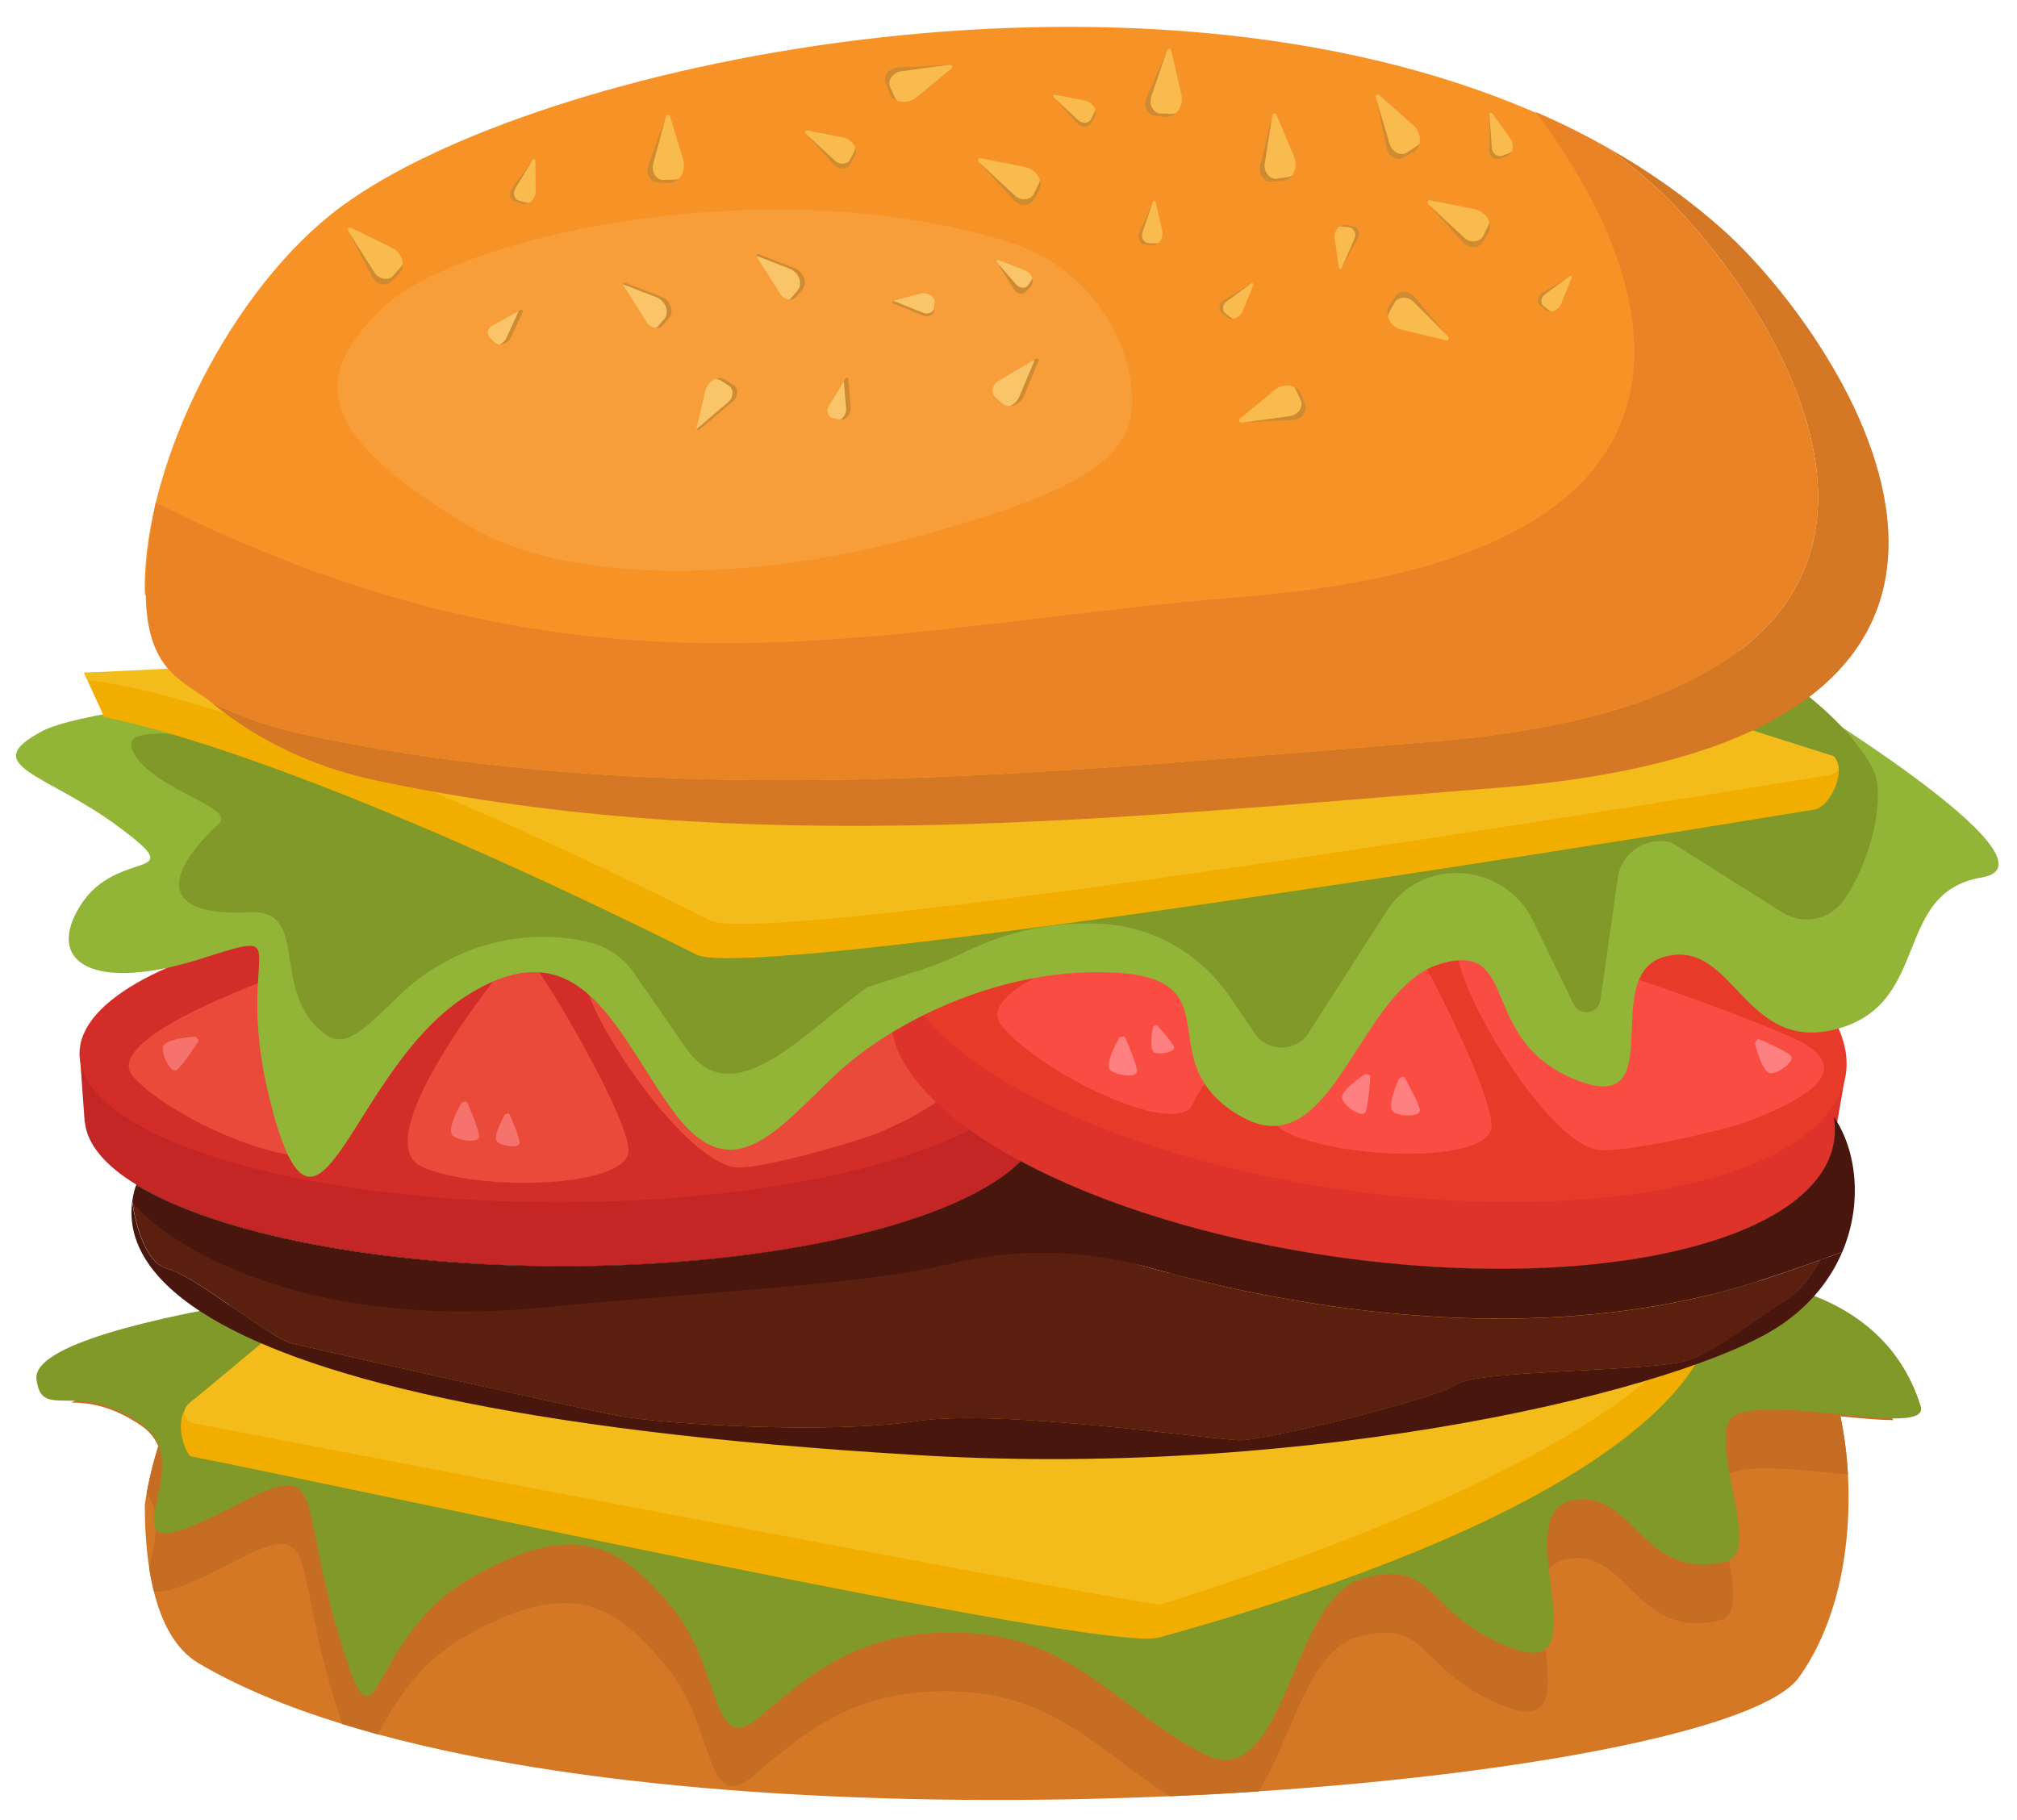 <svg xmlns="http://www.w3.org/2000/svg" xmlns:xlink="http://www.w3.org/1999/xlink" version="1.1" id="_x3C_Layer_x3E_" x="0px" y="0px" width="110.8px" height="100px" viewBox="0 0 2080 1877.3" style="enable-background:new 0 0 2080 1877.3;" xml:space="preserve">
<style type="text/css">
	.hamburgerst0{clip-path:url(#HAMBURGER01SVGID_2_);}
	.hamburgerst1{fill:none;}
	.hamburgerst2{fill:#D47825;}
	.hamburgerst3{fill:#C66D24;}
	.hamburgerst4{fill:#809928;}
	.hamburgerst5{fill:#F2AE00;}
	.hamburgerst6{fill:#F3BC1B;}
	.hamburgerst7{fill:#5A1F0F;}
	.hamburgerst8{fill:#C42626;}
	.hamburgerst9{fill:#D32D29;}
	.hamburgerst10{fill:#E94A3A;}
	.hamburgerst11{fill:#DD332A;}
	.hamburgerst12{fill:#49160E;}
	.hamburgerst13{fill:#E73A29;}
	.hamburgerst14{fill:#F94C43;}
	.hamburgerst15{fill:#92B537;}
	.hamburgerst16{fill:#F79227;}
	.hamburgerst17{fill:#F79D3A;}
	.hamburgerst18{fill:#EA8326;}
	.hamburgerst19{fill:#CE8B32;}
	.hamburgerst20{fill:#F9BA4E;}
	.hamburgerst21{fill:#FAC569;}
	.hamburgerst22{fill:#F6736D;}
	.hamburgerst23{fill:#FF8080;}
</style>
<g>
	<defs>
		<rect id="HAMBURGER01SVGID_1_" x="-198.8" y="-241.2" width="2475.1" height="2475.1"/>
	</defs>
	<clipPath id="HAMBURGER01SVGID_2_">
		<use xlink:href="#HAMBURGER01SVGID_1_" style="overflow:visible;"/>
	</clipPath>
	<g class="hamburgerst0">
		<g>
			<line class="hamburgerst1" x1="1638.5" y1="1964.9" x2="1638.5" y2="1964.9"/>
		</g>
		<g>
			<path class="hamburgerst2" d="M1855.1,1730c-37.1,51.7-270.9,98.6-557.4,117.5c-30,2-60.6,3.7-91.5,5c-279.2,12.1-591.8-2.7-816.8-63.9     c-12.4-3.4-24.6-6.9-36.5-10.6c-56.7-17.5-106.8-38.2-148.2-62.7c-24.3-14.4-38.4-42.7-46.2-74.5c-1.9-7.8-3.5-15.8-4.7-23.8     c-3.4-22.1-4.5-44.7-4.5-64.7c0,0,0.6-4.6,1.9-12.3c2-11.1,5.7-28.7,12-48.4c8.5-26.8,21.8-57.4,41.8-80.4     c22.4-25.9,53.2-42.3,95.4-33.6c11.9,2.5,27.8,6,47.6,10.3c186.5,40.2,716,143.6,1434-8.9c17.6-3.7,35.3-7.6,53.2-11.7     c16.1-3.7,31.6,10.5,44,35.8c7.6,15.5,14,35.1,18.7,57.3c3.9,18.5,6.6,38.8,7.8,60C1909.6,1591.2,1896.8,1671.9,1855.1,1730z"/>
		</g>
		<g>
			<path class="hamburgerst3" d="M1897.9,1460.7c3.9,18.5,6.6,38.8,7.8,60c-44-4.2-97.1-11-120.9-1.6c-0.5,0.2-1,0.4-1.5,0.7     c-18.7,9.8-6.9,53.5,0.1,91.4c5.3,29.4,7.8,55.3-9,59.6c-88.3,22.4-96.1-77.6-161-62.4c-7.3,1.7-12.6,5.4-16.2,10.6     c-12.6,17.7-7,52.4-3.3,83.6c4.9,40.7,6.5,75.4-39.9,58.1c-92.3-34.4-77.6-93.9-154.7-72.1c-51.5,14.6-69.4,110.6-101.5,159     c-30,2-60.6,3.7-91.5,5c-69.9-44.7-115.8-101.2-210.6-107.6c-106.6-7.2-162.1,37.5-216.2,84.5c-54.1,47-39.4-46.5-92.5-110.9     c-53-64.4-99.1-93-208.7-30.1c-50.3,28.9-73.9,73.9-88.9,100.2l-36.5-10.6c-2.9-8.5-6.2-18.8-9.9-31.3     c-42.8-144-12.1-183.1-104.2-135c-48.2,25.2-70.7,32.5-80.3,29c-1.9-7.8-3.5-15.8-4.7-23.8c2.1-10.9,5.7-24.4,6.7-37.9     c0.5-6.4,0.3-12.9-0.8-19.1c-1.3-7-3.9-13.8-8.5-19.9c2-11.1,5.7-28.7,12-48.4c-3.2-7.9-8.6-15.1-17.2-21.1     c-31-21.4-55.1-23.8-72.8-24.2c32-13.1,79.5-24.9,131.8-35.2c46.2-9,96.3-16.8,143.1-23.3c97-13.4,179.9-20.9,184.9-21.1     c12.5-0.6,1235.9,11.9,1235.9,11.9s4.9-0.1,13.2,0.4c19.7,1.2,58.7,5.9,97.2,24.1c26.9,12.7,53.5,32,73.2,61.4     C1937.5,1464.6,1918.2,1462.7,1897.9,1460.7z"/>
		</g>
		<g>
			<path class="hamburgerst4" d="M1952.4,1462.9c-14.9-0.1-34.2-2-54.5-4.1c-40.7-4.1-85.6-8.7-106.9-0.2c-15,5.9-12.8,31.1-7.7,59.2     c6.9,38.5,19.1,82.6,0.1,91.4c-0.9,0.4-1.8,0.7-2.8,1c-88.3,22.4-96.1-77.6-161-62.4c-25.7,6-25.9,36.6-22.5,69.2     c3.6,34.7,11.4,71.6-3.3,83.6c-6.3,5.2-16.8,5.8-33.6-0.5c-92.3-34.4-77.6-93.9-154.7-72.1c-77.1,21.9-78.9,226.1-165.6,180.2     c-86.6-45.9-131.4-116.5-238-123.7c-106.6-7.2-162.1,37.5-216.2,84.5c-54.1,47-39.4-46.5-92.5-110.9c-53-64.4-99.1-93-208.7-30.1     c-109.6,62.9-92.4,202.4-135.2,58.4c-42.8-144-12.1-183.1-104.2-135c-57.6,30.1-78.6,34.7-84.5,25.9c-2.7-4-2.3-10.7-0.8-19.1     c3.4-18.9,12.4-46.1,3.5-68.3c-3.2-7.9-8.6-15.1-17.2-21.1c-31-21.4-55.1-23.8-72.8-24.2c-21-0.5-32.8,1.8-35.7-22.1     c-8.4-69.6,489.3-115.4,501.8-116c12.5-0.6,1235.9,11.9,1235.9,11.9s163.3-4.3,205.5,132.1     C1983.5,1460.1,1971.6,1463,1952.4,1462.9z"/>
		</g>
		<g>
			<path class="hamburgerst5" d="M1194.7,1689c-56.8,15.7-846.3-157.8-997.7-186.9c-4.7-0.9-23.5-42.1,4.6-60.1l163.5-103.9l1400,22.9     C1765.1,1360.9,1776.5,1527.9,1194.7,1689z"/>
		</g>
		<g>
			<path class="hamburgerst6" d="M1197.1,1654.7c-9.6,3-846.3-157.8-997.7-186.9c-9.3-1.8-12.4-13.6-5.1-19.7l173.2-144.3l1400,22.9     C1767.5,1326.6,1780.8,1469.6,1197.1,1654.7z"/>
		</g>
		<g>
			<path class="hamburgerst7" d="M143,1223.5l-3.2,0.6c0.2-0.7,0.4-1.4,0.7-2.1c15.7-46.6,66-83.9,102.4-97.1c40.5-14.7,91.6-26.3,152.5-26.3     c57.7,0,248.8-0.4,475.8,1c20.9,0.1,42.1,0.3,63.5,0.4c25.8,0.2,52,0.4,78.4,0.7c10.9,0.1,21.9,0.2,32.9,0.3     c391,4,812.9,14.4,837.5,41.1c1.2,1.3,2.4,2.6,3.5,4c1.5,1.9,3,3.8,4.4,5.9c1.4,8.1,1.5,16.2,0.4,24.2     c-14.9,104.7-244.7,158.5-513.3,120.3c-128.8-18.3-243.1-54.5-325.5-98.7c-62,62.7-249.9,108.3-472,108.3     C390.6,1305.9,225.4,1272.5,143,1223.5z"/>
		</g>
		<g>
			<g>
				<path class="hamburgerst8" d="M1071.2,1134.5c-4.4-11.7-13-22.9-25.3-33.6c-10-8.7-22.4-17-37-24.9c-14.9-8-32.1-15.6-51.3-22.7      c-12.2-4.4-25.1-8.7-38.8-12.7c-88.3-25.8-207.1-41.6-337.8-41.6c-218.3,0-403.5,44-468.6,105.1l-30.2-17.7l5.1,71l0.2-0.2      c2.3,23.2,21.2,45.1,53.1,64.6c0.8,0.5,1.7,1,2.5,1.5c82.4,49,247.6,82.5,437.8,82.5c222.1,0,410-45.6,472-108.3      c14.1-14.3,21.7-29.4,21.7-45.1C1074.6,1146.4,1073.4,1140.4,1071.2,1134.5z"/>
			</g>
			<g>
				<ellipse class="hamburgerst9" cx="575.7" cy="1086.5" rx="493.7" ry="153.4"/>
			</g>
		</g>
		<g>
			<path class="hamburgerst10" d="M756.2,1203.6c23.4,4.6,132-27.4,153.8-37c94.2-41.7,94.7-70,40.6-90.4c-69.9-26.4-348.6-110.8-348.4-71.2     C602.4,1044.5,700.9,1192.7,756.2,1203.6z"/>
		</g>
		<g>
			<path class="hamburgerst11" d="M1892.1,1172l9.6-55.6l-18.5,10.4c-42.2-89.5-224.1-177.1-450.8-209.4c-242.6-34.6-453.6,6.1-503.1,91.4     c-5.3,9.1-8.7,18.8-10.2,28.9c-0.1,1-0.3,2-0.4,3.1c-1.6,16.2,1.9,32.6,10.1,49c1.7,3.4,3.6,6.8,5.8,10.2     c21.3,34.3,62.5,67.9,118.3,97.8c82.5,44.2,196.8,80.4,325.5,98.7c261.2,37.2,485.7-12.7,511.5-111.8l0,0l0-0.3     c0.7-2.7,1.3-5.4,1.7-8.2C1891.9,1174.7,1892,1173.3,1892.1,1172z"/>
		</g>
		<g>
			<path class="hamburgerst7" d="M1877.6,1299.3c-10.1,16.8-23.3,34.8-37.2,42.8c-29.4,16.9-63.6,48.1-98.3,60.5     c-34.7,12.4-217.1,9.8-239.4,25.1c-22.3,15.3-196.6,57.7-223.3,57.7c-26.7,0-246.5-32.9-334.5-19.6     c-88.1,13.3-261.3,3.3-307.5-5.6c-46.3-8.9-311.7-68.7-335.7-74.5c-24-5.8-99.6-69.7-128.7-77c-29.1-7.3-36.5-69.3-36.5-69.3     c66.7,36.3,124.8,113.4,378.1,89.1c305.2-29.4,549.6-37.5,560-57.5c0,0,398.8,162.8,745.8,48.1     C1841,1312.2,1860,1305.6,1877.6,1299.3z"/>
		</g>
		<g>
			<path class="hamburgerst12" d="M1899.8,1291.2c-23.3,8.7-49.7,17.9-79.5,27.8c-234.8,77.6-493.2,28.2-635.9-11.9     c-66-18.5-135.6-19.9-202.3-4.1c-95.2,22.6-230.3,27-423.2,45.6c-253.4,24.4-391.8-69.1-422.6-109.2c0.7-5.2,1.8-10.4,3.4-15.4     l3.2-0.6c82.4,49,247.6,82.5,437.8,82.5c222.1,0,410-45.6,472-108.3c82.5,44.2,196.8,80.4,325.5,98.7     c268.6,38.2,498.4-15.6,513.3-120.3c1.1-8,1-16.1-0.4-24.2C1914.2,1185.2,1921.5,1240.3,1899.8,1291.2z"/>
		</g>
		<g>
			
				<ellipse transform="matrix(0.141 -0.99 0.99 0.141 187.213 2291.347)" class="hamburgerst13" cx="1414" cy="1037.8" rx="191.4" ry="494.5"/>
		</g>
		<g>
			<path class="hamburgerst10" d="M511.6,1008.4c0,0-135.8,169-75.9,195.2c59.9,26.2,215.2,21.3,212.5-18.1c-2.7-39.4-88.5-181.6-94.8-185.7     C547.1,995.6,511.6,1008.4,511.6,1008.4z"/>
		</g>
		<g>
			<path class="hamburgerst10" d="M360.3,980.9c0,0-266.8,81.8-222.6,130c44.2,48.2,188.1,106.7,201.6,69.6c13.5-37.1,110.6-159.6,106.5-166     C441.6,1008.2,360.3,980.9,360.3,980.9z"/>
		</g>
		<g>
			<path class="hamburgerst14" d="M1645,1185.4c23.1,5.9,133.4-19.8,155.7-28.2c96.5-36.3,98.6-64.4,45.8-87.9     c-68.3-30.4-341.6-130.6-343.8-91.1C1500.6,1017.8,1590.4,1171.4,1645,1185.4z"/>
		</g>
		<g>
			<path class="hamburgerst14" d="M1412,976.5c0,0-145.3,160.9-87,190.5c58.3,29.6,213.6,33.6,213.2-5.9c-0.4-39.5-77.9-186.4-84-190.9     C1448.2,965.8,1412,976.5,1412,976.5z"/>
		</g>
		<g>
			<path class="hamburgerst14" d="M1262.5,940.4c0,0-271.1,66.4-229.7,117.1c41.3,50.7,181.7,117.3,197.3,81c15.6-36.3,119.5-153,115.8-159.6     C1342.1,972.3,1262.5,940.4,1262.5,940.4z"/>
		</g>
		<g>
			<path class="hamburgerst15" d="M1835.2,709.3c0,0,300.3,180.3,208.3,195.7c-92,15.4-51.5,129.4-148.4,156     c-96.8,26.6-106.2-92.6-177.5-74.6c-71.3,18,8.3,168.1-93.3,127c-101.7-41.2-55.3-145-139.9-119     c-84.6,26-109.5,211.7-205.1,156.8c-95.6-54.9-7-139-124.3-147.7s-234.6,49.3-293.7,105.2c-59.1,55.9-105.4,117.9-164.2,41.1     c-58.8-76.8-94.5-198.6-214.5-123.8s-152.1,295.4-200.3,123.8c-48.2-171.6,33.3-195.3-75.7-160.8s-161.4,4.4-123.5-55.5     c38-59.9,115.3-23.9,40.4-79.9C48.6,797.5-24,790.2,43,754.3c66.9-35.9,471.4-56,485.1-56.7     C541.8,696.9,1835.2,709.3,1835.2,709.3z"/>
		</g>
		<g>
			<path class="hamburgerst4" d="M367.5,791.4c0,0-246.8-62.6-231.9-20c14.7,41.8,109.9,60.5,89.9,78.5c-43.1,38.9-76.4,96.2,32,90.9     c63.7-3.1,19.1,81.1,77.4,125.5c21.4,16.3,40.5-4.6,77.2-40c51.3-49.5,124.2-70.7,193.7-55c0.5,0.1,1.1,0.2,1.6,0.4     c18.8,4.4,35.2,15.7,46.2,31.5l53.6,77.5c48.2,69.4,118.5-12.8,186.8-62.5l54.8-17.6c16.9-5.4,33.3-12.3,49.2-20     c43.3-21,91-30.4,138.3-27.8c53.1,2.9,101.7,31,131.7,74.9l26,38.1c14,20.5,44.7,19.1,56.8-2.6l79.1-123.5c0.6-1,1.2-1.9,1.9-2.8     c37.6-54.3,120.3-46.6,149.2,12.8l41.8,86c6.3,13,25.6,9.9,27.6-4.3l18-126.3c3.8-26.3,29.9-43.3,55.5-36l114.2,71.9     c20.6,13,47.9,8.2,62.3-11.4c28-38.1,46.2-109.4,30.3-138.1c-38.3-69.6-142-127.6-159.5-127.6     C1739.4,663.8,367.5,791.4,367.5,791.4z"/>
		</g>
		<g>
			<path class="hamburgerst5" d="M1896.2,794.3c0.4,17.2-13.7,38.8-24.8,40.6c-236.2,38.7-1098,177.3-1153,149.7     C443.8,847.4,226.8,763.9,107.4,739.5l-17.4-38.2l-3.4-7.5l1319.8-28.2l484.2,114C1894.4,783.4,1896.1,788.6,1896.2,794.3z"/>
		</g>
		<g>
			<path class="hamburgerst6" d="M86.5,693.8l3.4,7.5c107.6,12.1,336.2,94.8,642.4,247.9c55,27.5,916.8-111.1,1153-149.7     c4.8-0.8,8.6-2.7,10.9-5.1c-0.1-5.7-1.8-10.9-5.7-14.7l-470.3-149.4L86.5,693.8L86.5,693.8z"/>
		</g>
		<g>
			<path class="hamburgerst2" d="M1657.5,152.1c43.1,24.3,83.3,52.7,119.9,85.4c121.6,109,408.7,523.8-232.2,574.9     c-391.8,31.2-774.2,73.7-1157.4-7.5c-54.9-11.6-107.2-33.9-152.5-67c-5.9-4.3-11.7-8.8-17.5-13.6c30.8,15.2,63.5,26.4,97.2,33.5     c383.3,81.2,765.7,38.7,1157.4,7.5c641-51.1,353.8-465.8,232.2-574.9C1689.6,176.9,1673.8,164.2,1657.5,152.1"/>
		</g>
		<g>
			<path class="hamburgerst16" d="M1287.4,666.4C903.8,697,524.7,688.1,149.5,613.6c-0.2-2.8-0.3-5.5-0.3-8.3     c0.5-130.7,90.6-309.5,202.7-392.3c200.8-148.2,814.6-277.8,1231-97.1C1874.9,335.7,1824.2,623.6,1287.4,666.4z"/>
		</g>
		<g>
			<path class="hamburgerst17" d="M932.1,557.1C808.7,590.3,600.8,614,479.3,540c-149.7-91.2-164.2-149.5-79.9-226.6c4.1-3.7,8.2-7,12.3-9.8     C518,232.3,814.1,178,1041.9,250.2c61.5,19.5,108.7,70.2,122.3,133.3C1182,465.8,1136.1,502.2,932.1,557.1z"/>
		</g>
		<g>
			<path class="hamburgerst18" d="M1472.4,765.4C1080.7,796.6,698.3,839,315,757.9c-33.7-7.1-66.5-18.3-97.2-33.5     c-35.1-29.2-90.6-32.5-57.3-206C613.9,745.1,899.3,646,1282.9,615.4c536.8-42.8,422.7-340.6,300-500.3     c25.7,11.1,50.6,23.5,74.6,37c16.3,12.1,32.1,24.8,47.2,38.4C1826.3,299.5,2113.4,714.3,1472.4,765.4z"/>
		</g>
		<g>
			<g>
				<path class="hamburgerst19" d="M411.4,282.6l-8.4,8.2c-5.3,5.1-15,2.5-19-5.1l-24.6-47.1l26.7,42.2c4.6,7.3,14.6,9.1,19.4,3.5l7.7-8.8      c0.9-1.1,1.7-2.3,2.2-3.6C415.5,275.9,414.3,279.7,411.4,282.6z"/>
			</g>
			<g>
				<path class="hamburgerst20" d="M415.3,271.9c-0.5,1.3-1.2,2.5-2.2,3.6l-7.7,8.8c-4.8,5.6-14.8,3.8-19.4-3.5l-26.7-42.2l-0.2-0.5      c-1.1-2.2,0.8-4.2,3-3.1l41.7,20.3C410.8,258.6,415,265.4,415.3,271.9z"/>
			</g>
		</g>
		<g>
			<g>
				<path class="hamburgerst19" d="M538.1,210.1l-7.5-2.6c-4.7-1.6-6.1-8.4-2.7-13.1l21.1-29.2l-17.5,29c-3,5-1.1,11.6,3.7,12.8l7.7,2      c1,0.2,1.9,0.3,2.8,0.2C543.4,210.6,540.7,211,538.1,210.1z"/>
			</g>
			<g>
				<path class="hamburgerst20" d="M545.8,209.2c-0.9,0.1-1.9,0-2.8-0.2l-7.7-2c-4.8-1.2-6.8-7.8-3.7-12.8l17.5-29l0.2-0.3      c1-1.4,2.8-0.8,2.8,0.9l0.3,31.4C552.5,202.5,549.6,207.1,545.8,209.2z"/>
			</g>
		</g>
		<g>
			<g>
				<path class="hamburgerst19" d="M1342.2,406.8l4,11c2.5,6.9-4,14.7-12.6,15.2l-53.1,2.9l49.5-6.8c8.6-1.2,14.3-9.5,11.2-16.2l-4.9-10.6      c-0.6-1.3-1.4-2.5-2.4-3.5C1337.8,400.3,1340.8,403,1342.2,406.8z"/>
			</g>
			<g>
				<path class="hamburgerst20" d="M1334.1,398.8c1,1,1.7,2.1,2.4,3.5l4.9,10.6c3.1,6.7-2.7,15-11.2,16.2l-49.5,6.8l-0.5,0      c-2.5,0.1-3.5-2.5-1.6-4l35.7-29.5C1320.1,397.4,1328,396.4,1334.1,398.8z"/>
			</g>
		</g>
		<g>
			<g>
				<path class="hamburgerst19" d="M1432.7,315.2l6.4-9.8c4-6.2,14.1-5.7,19.7,0.9l34.3,40.6l-35.3-35.4c-6.1-6.1-16.2-5.7-19.7,0.8      l-5.6,10.3c-0.7,1.3-1.1,2.6-1.3,4C1430.1,322.7,1430.5,318.7,1432.7,315.2z"/>
			</g>
			<g>
				<path class="hamburgerst20" d="M1431.2,326.5c0.2-1.4,0.7-2.7,1.3-4l5.6-10.3c3.5-6.5,13.6-6.9,19.7-0.8l35.3,35.4l0.3,0.4      c1.6,1.9,0.2,4.3-2.2,3.7l-45.1-10.7C1438.5,338.5,1432.9,332.8,1431.2,326.5z"/>
			</g>
		</g>
		<g>
			<g>
				<path class="hamburgerst19" d="M1264.8,326.7l-5.4-4.9c-3.4-3.1-2.2-9.2,2.4-12.1l28.3-17.3l-25.1,18.4c-4.3,3.2-5.1,9.4-1.4,12.2      l5.8,4.4c0.7,0.5,1.5,0.9,2.3,1.2C1269.2,329,1266.7,328.4,1264.8,326.7z"/>
			</g>
			<g>
				<path class="hamburgerst20" d="M1271.7,328.7c-0.8-0.3-1.6-0.7-2.3-1.2l-5.8-4.4c-3.7-2.8-3-9,1.4-12.2l25.1-18.4l0.3-0.2      c1.3-0.8,2.7,0.3,2.1,1.7l-10.9,26.8C1279.7,325.3,1275.7,328.2,1271.7,328.7z"/>
			</g>
		</g>
		<g>
			<g>
				<path class="hamburgerst19" d="M1593.2,319.3l-5.4-4.9c-3.4-3.1-2.2-9.2,2.4-12.1l28.3-17.3l-25.1,18.4c-4.3,3.2-5.1,9.4-1.4,12.2      l5.8,4.4c0.7,0.5,1.5,0.9,2.3,1.2C1597.5,321.6,1595.1,321,1593.2,319.3z"/>
			</g>
			<g>
				<path class="hamburgerst20" d="M1600,321.3c-0.8-0.3-1.6-0.7-2.3-1.2l-5.8-4.4c-3.7-2.8-3-9,1.4-12.2l25.1-18.4l0.3-0.2      c1.3-0.8,2.7,0.3,2.1,1.7l-10.9,26.8C1608,317.9,1604,320.8,1600,321.3z"/>
			</g>
		</g>
		<g>
			<g>
				<path class="hamburgerst19" d="M1457.1,157.2l-10.3,5.6c-6.5,3.5-15.1-1.7-16.9-10.1l-10.9-52l14.3,47.9c2.5,8.3,11.6,12.7,17.7,8.6      l9.8-6.4c1.2-0.8,2.2-1.8,3.1-2.9C1462.9,151.9,1460.7,155.3,1457.1,157.2z"/>
			</g>
			<g>
				<path class="hamburgerst20" d="M1463.8,148c-0.8,1.1-1.8,2-3.1,2.9l-9.8,6.4c-6.1,4.1-15.2-0.4-17.7-8.6l-14.3-47.9l-0.1-0.5      c-0.5-2.4,1.9-3.9,3.7-2.2l34.7,30.8C1463.1,134,1465.3,141.7,1463.8,148z"/>
			</g>
		</g>
		<g>
			<g>
				<path class="hamburgerst19" d="M1187.7,253l-7.6-0.9c-4.8-0.6-7.4-6.6-5.2-11.8l13.8-31.8l-10.5,30.9c-1.8,5.3,1.4,11.1,6.1,11.3l7.6,0.3      c0.9,0,1.9-0.1,2.7-0.4C1192.8,252.4,1190.3,253.3,1187.7,253z"/>
			</g>
			<g>
				<path class="hamburgerst20" d="M1194.7,250.6c-0.9,0.3-1.8,0.4-2.7,0.4l-7.6-0.3c-4.8-0.2-8-5.9-6.1-11.3l10.5-30.9l0.1-0.3      c0.6-1.5,2.5-1.3,2.8,0.2l6.8,29.4C1199.6,242.9,1197.9,247.8,1194.7,250.6z"/>
			</g>
		</g>
		<g>
			<g>
				<path class="hamburgerst19" d="M1388.5,232l7.5,1.5c4.7,1,6.8,7.2,4.2,12.2l-16.4,30.5l13-29.9c2.3-5.2-0.4-11.2-5.2-11.7l-7.6-0.9      c-0.9-0.1-1.9-0.1-2.7,0.1C1383.3,232.2,1385.8,231.4,1388.5,232z"/>
			</g>
			<g>
				<path class="hamburgerst20" d="M1381.2,233.7c0.9-0.2,1.8-0.2,2.7-0.1l7.6,0.9c4.8,0.6,7.4,6.6,5.2,11.7l-13,29.9l-0.2,0.3      c-0.8,1.4-2.6,1.1-2.8-0.5l-4.3-29.9C1375.7,241,1377.9,236.3,1381.2,233.7z"/>
			</g>
		</g>
		<g>
			<g>
				<path class="hamburgerst19" d="M1128.7,120.8l-4.1,6.8c-2.6,4.3-9.5,4.2-13.4-0.1l-24.4-26.8l24.9,23.2c4.3,4,11.2,3.5,13.4-1l3.5-7.1      c0.4-0.9,0.7-1.8,0.8-2.7C1130.3,115.6,1130.1,118.4,1128.7,120.8z"/>
			</g>
			<g>
				<path class="hamburgerst20" d="M1129.5,113c-0.1,0.9-0.4,1.8-0.8,2.7l-3.5,7.1c-2.2,4.5-9.1,5-13.4,1l-24.9-23.2l-0.2-0.3      c-1.1-1.2-0.2-2.9,1.4-2.6l31,6.1C1124.2,105.1,1128.1,108.8,1129.5,113z"/>
			</g>
		</g>
		<g>
			<g>
				<path class="hamburgerst19" d="M1553.1,161.6l-7.7,2.2c-4.8,1.4-9.8-3.4-9.7-9.3l0.6-36.2l2.3,34c0.4,5.9,5.8,10.2,10.5,8.4l7.5-2.8      c0.9-0.4,1.7-0.8,2.5-1.4C1557.7,158.9,1555.8,160.8,1553.1,161.6z"/>
			</g>
			<g>
				<path class="hamburgerst20" d="M1558.9,156.4c-0.7,0.6-1.5,1.1-2.5,1.4l-7.5,2.8c-4.7,1.8-10.1-2.5-10.5-8.4l-2.3-34l0-0.4      c0-1.7,1.8-2.3,2.8-0.9l18.4,25.7C1560.5,147,1560.8,152.5,1558.9,156.4z"/>
			</g>
		</g>
		<g>
			<g>
				<path class="hamburgerst19" d="M689.4,188.7l-11.7-0.6c-7.4-0.4-12-9.3-9.1-17.5l17.9-50l-12.9,48.3c-2.2,8.3,3.2,16.9,10.5,16.6      l11.7-0.4c1.5-0.1,2.8-0.3,4.1-0.8C697.2,187.2,693.5,188.9,689.4,188.7z"/>
			</g>
			<g>
				<path class="hamburgerst20" d="M700,184.4c-1.3,0.5-2.6,0.8-4.1,0.8l-11.7,0.4c-7.4,0.3-12.8-8.3-10.5-16.6l12.9-48.3l0.2-0.5      c0.8-2.3,3.6-2.3,4.3,0.1l13.4,44.4C706.7,172.1,704.5,179.8,700,184.4z"/>
			</g>
		</g>
		<g>
			<g>
				<path class="hamburgerst19" d="M917.1,95.9l-4-11c-2.5-6.9,4-14.7,12.6-15.2l53.1-2.8l-49.5,6.7c-8.6,1.2-14.3,9.5-11.3,16.2l4.8,10.6      c0.6,1.3,1.4,2.5,2.4,3.5C921.5,102.4,918.5,99.7,917.1,95.9z"/>
			</g>
			<g>
				<path class="hamburgerst20" d="M925.2,103.9c-1-1-1.7-2.1-2.4-3.5L918,89.8c-3.1-6.7,2.7-15,11.3-16.2l49.5-6.7l0.5,0      c2.5-0.1,3.5,2.5,1.6,4l-35.8,29.5C939.2,105.3,931.2,106.3,925.2,103.9z"/>
			</g>
		</g>
		<g>
			<g>
				<path class="hamburgerst19" d="M881.1,161.8l-4.9,8.2c-3.1,5.1-11.3,5.1-16.1-0.1l-29.1-32l29.8,27.7c5.1,4.8,13.4,4.2,16-1.2l4.2-8.5      c0.5-1.1,0.8-2.2,1-3.3C882.9,155.6,882.8,158.9,881.1,161.8z"/>
			</g>
			<g>
				<path class="hamburgerst20" d="M882,152.5c-0.1,1.1-0.5,2.2-1,3.3l-4.2,8.5c-2.6,5.4-10.8,6-16,1.2L831,137.9l-0.3-0.3      c-1.4-1.5-0.3-3.5,1.7-3.1l37,7.3C875.6,143,880.4,147.5,882,152.5z"/>
			</g>
		</g>
		<g>
			<g>
				<path class="hamburgerst19" d="M1071.3,196.8l-6,10c-3.8,6.3-13.9,6.2-19.7-0.1l-35.8-39.3l36.6,34.1c6.3,5.9,16.4,5.1,19.6-1.5l5.2-10.5      c0.6-1.3,1-2.7,1.2-4C1073.6,189.3,1073.4,193.3,1071.3,196.8z"/>
			</g>
			<g>
				<path class="hamburgerst20" d="M1072.4,185.5c-0.2,1.4-0.6,2.7-1.2,4L1066,200c-3.2,6.6-13.3,7.4-19.6,1.5l-36.6-34.1l-0.4-0.4      c-1.7-1.8-0.3-4.3,2.1-3.8l45.5,9C1064.6,173.8,1070.4,179.3,1072.4,185.5z"/>
			</g>
		</g>
		<g>
			<g>
				<path class="hamburgerst19" d="M1201.8,120.5l-11.6-1.3c-7.3-0.9-11.4-10.1-8-18l21.2-48.7l-16,47.3c-2.8,8.2,2.1,17.1,9.4,17.3l11.7,0.4      c1.5,0,2.8-0.2,4.1-0.6C1209.6,119.5,1205.8,120.9,1201.8,120.5z"/>
			</g>
			<g>
				<path class="hamburgerst20" d="M1212.5,116.8c-1.3,0.4-2.7,0.6-4.1,0.6l-11.7-0.4c-7.4-0.2-12.2-9.1-9.4-17.3l16-47.3l0.2-0.5      c1-2.3,3.8-2,4.3,0.4l10.5,45.2C1220,105,1217.4,112.5,1212.5,116.8z"/>
			</g>
		</g>
		<g>
			<g>
				<path class="hamburgerst19" d="M1534.7,240.3l-6,10c-3.8,6.3-13.9,6.2-19.7-0.1l-35.8-39.3l36.6,34.1c6.3,5.9,16.4,5.1,19.6-1.5l5.2-10.5      c0.6-1.3,1-2.7,1.2-4C1537,232.8,1536.8,236.8,1534.7,240.3z"/>
			</g>
			<g>
				<path class="hamburgerst20" d="M1535.8,228.9c-0.2,1.4-0.6,2.7-1.2,4l-5.2,10.5c-3.2,6.6-13.3,7.4-19.6,1.5l-36.6-34.1l-0.4-0.4      c-1.7-1.8-0.3-4.3,2.1-3.8l45.5,9C1528.1,217.3,1533.9,222.8,1535.8,228.9z"/>
			</g>
		</g>
		<g>
			<g>
				<path class="hamburgerst19" d="M1322.2,186.7l-11.7,0.7c-7.4,0.4-12.9-8-10.9-16.4l12.5-51.6l-7.7,49.4c-1.3,8.5,5,16.5,12.3,15.4      l11.6-1.6c1.4-0.2,2.8-0.6,4-1.3C1329.7,184.4,1326.3,186.5,1322.2,186.7z"/>
			</g>
			<g>
				<path class="hamburgerst20" d="M1332.2,181.3c-1.2,0.6-2.5,1.1-4,1.3l-11.6,1.6c-7.3,1-13.6-6.9-12.3-15.4l7.7-49.4l0.1-0.5      c0.6-2.4,3.4-2.7,4.3-0.4l18,42.7C1337.6,168.3,1336.2,176.2,1332.2,181.3z"/>
			</g>
		</g>
		<g>
			<path class="hamburgerst19" d="M755.9,413.7l-34.4,29.2c-1.2,1-2.7,0.6-3.1-0.6l32.6-27.7c5.5-4.7,5.9-13.2,0.7-16.6l-8.2-5.3     c-1.8-1.2-3.8-1.7-5.8-1.7c3.6-1.4,7.5-1.3,10.7,0.9l8.2,5.3C761.8,400.5,761.4,409,755.9,413.7z"/>
		</g>
		<g>
			<path class="hamburgerst21" d="M751,414.6l-32.6,27.7c-0.1-0.4-0.1-0.8,0-1.3l8.9-38c1.4-5.8,5.6-10.3,10.3-12.1c2,0,4,0.6,5.8,1.7     l8.2,5.3C756.9,401.4,756.5,409.9,751,414.6z"/>
		</g>
		<g>
			<path class="hamburgerst19" d="M689.8,328.2l-6.4,7.4c-1.8,2.1-4.5,2.9-7.2,2.7c0.9-0.4,1.7-1,2.3-1.8l6.4-7.4c5.9-6.8,1.6-18.6-8.2-22.4     l-34.2-13.2c-0.1-1.3,1.1-2.3,2.7-1.7l36.4,14.1C691.4,309.5,695.7,321.3,689.8,328.2z"/>
		</g>
		<g>
			<path class="hamburgerst21" d="M684.9,329l-6.4,7.4c-0.7,0.8-1.4,1.4-2.3,1.8c-3.4-0.3-7-2.3-9.1-5.7l-24.2-38.1c-0.2-0.4-0.3-0.7-0.4-1.1     l34.2,13.2C686.5,310.4,690.8,322.2,684.9,329z"/>
		</g>
		<g>
			<path class="hamburgerst19" d="M827.3,298.8l-6.4,7.4c-1.8,2.1-4.5,2.9-7.2,2.7c0.9-0.4,1.7-1,2.3-1.8l6.4-7.4c5.9-6.8,1.6-18.6-8.2-22.4     L780,264c-0.1-1.3,1.1-2.4,2.6-1.8l36.4,14.1C828.8,280.1,833.2,291.9,827.3,298.8z"/>
		</g>
		<g>
			<path class="hamburgerst21" d="M822.4,299.6l-6.4,7.4c-0.7,0.8-1.4,1.4-2.3,1.8c-3.4-0.3-7-2.3-9.1-5.7l-24.1-38.1     c-0.2-0.3-0.3-0.7-0.4-1.1l34.1,13.2C823.9,281,828.3,292.8,822.4,299.6z"/>
		</g>
		<g>
			<path class="hamburgerst19" d="M1071,372.4l-15.1,35.9c-2.8,6.5-9.1,10.5-14.9,10.5c4.2-1.5,8.1-4.9,10-9.6l15.1-35.9     c0.3-0.7,0.2-1.4-0.1-1.9l2.2-1.3C1070,369,1071.8,370.5,1071,372.4z"/>
		</g>
		<g>
			<path class="hamburgerst21" d="M1066.1,373.3l-15.1,35.9c-2,4.7-5.8,8.1-10,9.6c0,0,0,0,0,0c-2.8,0-5.5-0.9-7.7-2.9l-7.2-6.7     c-4.6-4.2-2.8-12.5,3.4-16.2l36.6-21.7C1066.3,371.9,1066.4,372.5,1066.1,373.3z"/>
		</g>
		<g>
			<path class="hamburgerst19" d="M539.1,321.4L527,347.8c-2.2,4.9-7.2,7.7-11.6,7.5c2.8-1.2,5.3-3.4,6.7-6.6l12.1-26.4     c0.2-0.4,0.2-0.8,0.1-1.2l2.8-1.6C538.4,318.8,539.7,319.9,539.1,321.4z"/>
		</g>
		<g>
			<path class="hamburgerst21" d="M534.2,322.2l-12.1,26.4c-1.4,3.1-4,5.4-6.7,6.6c-2-0.1-3.9-0.9-5.4-2.3l-5.2-5.1c-3.3-3.2-1.8-9.4,2.9-12     l26.7-14.7C534.4,321.4,534.4,321.8,534.2,322.2z"/>
		</g>
		<g>
			<path class="hamburgerst19" d="M964,312.8l-0.6,7.3c-0.3,3.9-4.3,6.4-8.6,6c-0.9-0.1-1.7-0.3-2.6-0.6L920.9,313c-1.4-0.6-1.3-2.3,0.2-2.7     l0.2-0.1l31,12.4c0.9,0.3,1.7,0.5,2.6,0.6c4.3,0.4,8.3-2.1,8.6-6l0.6-6.4C964,311.5,964.1,312.1,964,312.8z"/>
		</g>
		<g>
			<path class="hamburgerst21" d="M963.9,310.8l-0.6,6.4c-0.3,3.9-4.3,6.4-8.6,6c-0.9-0.1-1.7-0.3-2.6-0.6l-31-12.4l26.2-6.9l1.8-0.5     C956.1,301,963,305.1,963.9,310.8z"/>
		</g>
		<g>
			<path class="hamburgerst19" d="M866.1,432.9c3.9-2,6.8-6.9,6.3-12.2l-2.4-27.1l2.1-3.4c0.8-1.3,2.5-0.9,2.6,0.6l2.6,29     C878,427.2,872.2,433.7,866.1,432.9z"/>
		</g>
		<g>
			<path class="hamburgerst21" d="M866.1,432.9L866.1,432.9c-0.4,0-0.7-0.1-1-0.2l-7.1-1.8c-4.5-1.2-6.2-7.3-3.4-11.9l15.5-25.4l2.4,27.1     C872.9,426,870,430.9,866.1,432.9z"/>
		</g>
		<g>
			<path class="hamburgerst19" d="M1062.9,295.4l-4.8,5.5c-1.5,1.7-3.8,2.3-6.1,1.9c-2.3-0.4-4.6-1.8-6.1-4.1l-17.8-28.1l20,22.9     c1.8,2.1,4.3,3.1,6.7,3.2c2.3,0,4.5-0.9,5.7-2.9l3.9-6.2c0.1-0.1,0.1-0.2,0.2-0.3C1065.3,290.2,1064.9,293.1,1062.9,295.4z"/>
		</g>
		<g>
			<path class="hamburgerst21" d="M1064.6,287.3c-0.1,0.1-0.1,0.2-0.2,0.3l-3.9,6.2c-1.2,2-3.4,2.9-5.7,2.9c-2.4-0.1-4.8-1.1-6.7-3.2     l-20-22.9l-0.2-0.3c-0.8-1.3,0.3-2.7,1.7-2.1l27.1,10.5C1060.9,280.3,1063.7,283.7,1064.6,287.3z"/>
		</g>
		<g>
			<path class="hamburgerst22" d="M476,1137.2c0,0-16.7,28.4-8.9,34.2c7.8,5.8,27.6,7.5,27.1,0.3c-0.5-7.2-12-34.5-12.9-35.3     C480.5,1135.4,476,1137.2,476,1137.2z"/>
		</g>
		<g>
			<path class="hamburgerst22" d="M520.7,1149.3c0,0-14,23.9-7.5,28.7c6.5,4.8,23.2,6.3,22.7,0.2s-10.1-28.9-10.8-29.6     S520.7,1149.3,520.7,1149.3z"/>
		</g>
		<g>
			<path class="hamburgerst23" d="M1189.1,1059c0,0-5.2,24.5,1.8,26.7c7,2.3,21.7-1.2,19.6-6.3c-2.1-5.1-16.9-21.9-17.7-22.3     C1191.9,1056.7,1189.1,1059,1189.1,1059z"/>
		</g>
		<g>
			<path class="hamburgerst23" d="M1154.4,1069.9c0,0-16.7,28.4-8.9,34.2c7.8,5.8,27.6,7.5,27.1,0.3s-12-34.5-12.9-35.3     C1158.9,1068.2,1154.4,1069.9,1154.4,1069.9z"/>
		</g>
		<g>
			<path class="hamburgerst23" d="M1407.9,1107.7c0,0-27.9,17.7-23.6,26.4c4.3,8.7,21.2,19.3,24,12.6c2.8-6.6,5-36.2,4.7-37.3     C1412.7,1108.2,1407.9,1107.7,1407.9,1107.7z"/>
		</g>
		<g>
			<path class="hamburgerst23" d="M1442.8,1112.1c0,0-13.9,29.9-5.6,34.9c8.3,5,28.2,4.8,27-2.4c-1.2-7.1-15.3-33.2-16.2-33.9     C1447.2,1110,1442.8,1112.1,1442.8,1112.1z"/>
		</g>
		<g>
			<path class="hamburgerst23" d="M1809.8,1075.8c0,0,7.3,32.2,16.9,31.1c9.6-1.1,25.3-13.4,20-18.4c-5.3-4.9-32.4-16.9-33.6-17     S1809.8,1075.8,1809.8,1075.8z"/>
		</g>
		<g>
			<path class="hamburgerst12" d="M1899.8,1291.2c-12,28.2-32.8,55.1-64.7,76.3c-95.7,63.8-471.8,157.7-885.5,133.4     c-425.2-25-641.6-83.4-741-147.1c-59.6-38.2-77.1-78.4-72.3-114.5c0,0,7.4,61.9,36.5,69.3c29.1,7.3,104.7,71.2,128.7,77     c24,5.8,289.5,65.5,335.7,74.5c46.3,8.9,219.5,19,307.5,5.6c88.1-13.3,307.8,19.6,334.5,19.6c26.7,0,201.1-42.4,223.3-57.7     c22.3-15.3,204.6-12.6,239.4-25.1c34.7-12.5,68.9-43.6,98.3-60.5c13.9-8,27.1-26,37.2-42.8     C1885.3,1296.6,1892.7,1293.9,1899.8,1291.2z"/>
		</g>
		<g>
			<path class="hamburgerst22" d="M201.4,1069.2c0,0-33,1.6-33.5,11.3c-0.6,9.7,8.9,27.2,14.6,22.8c5.8-4.4,22.2-29,22.5-30.1     C205.3,1072,201.4,1069.2,201.4,1069.2z"/>
		</g>
	</g>
</g>
</svg>